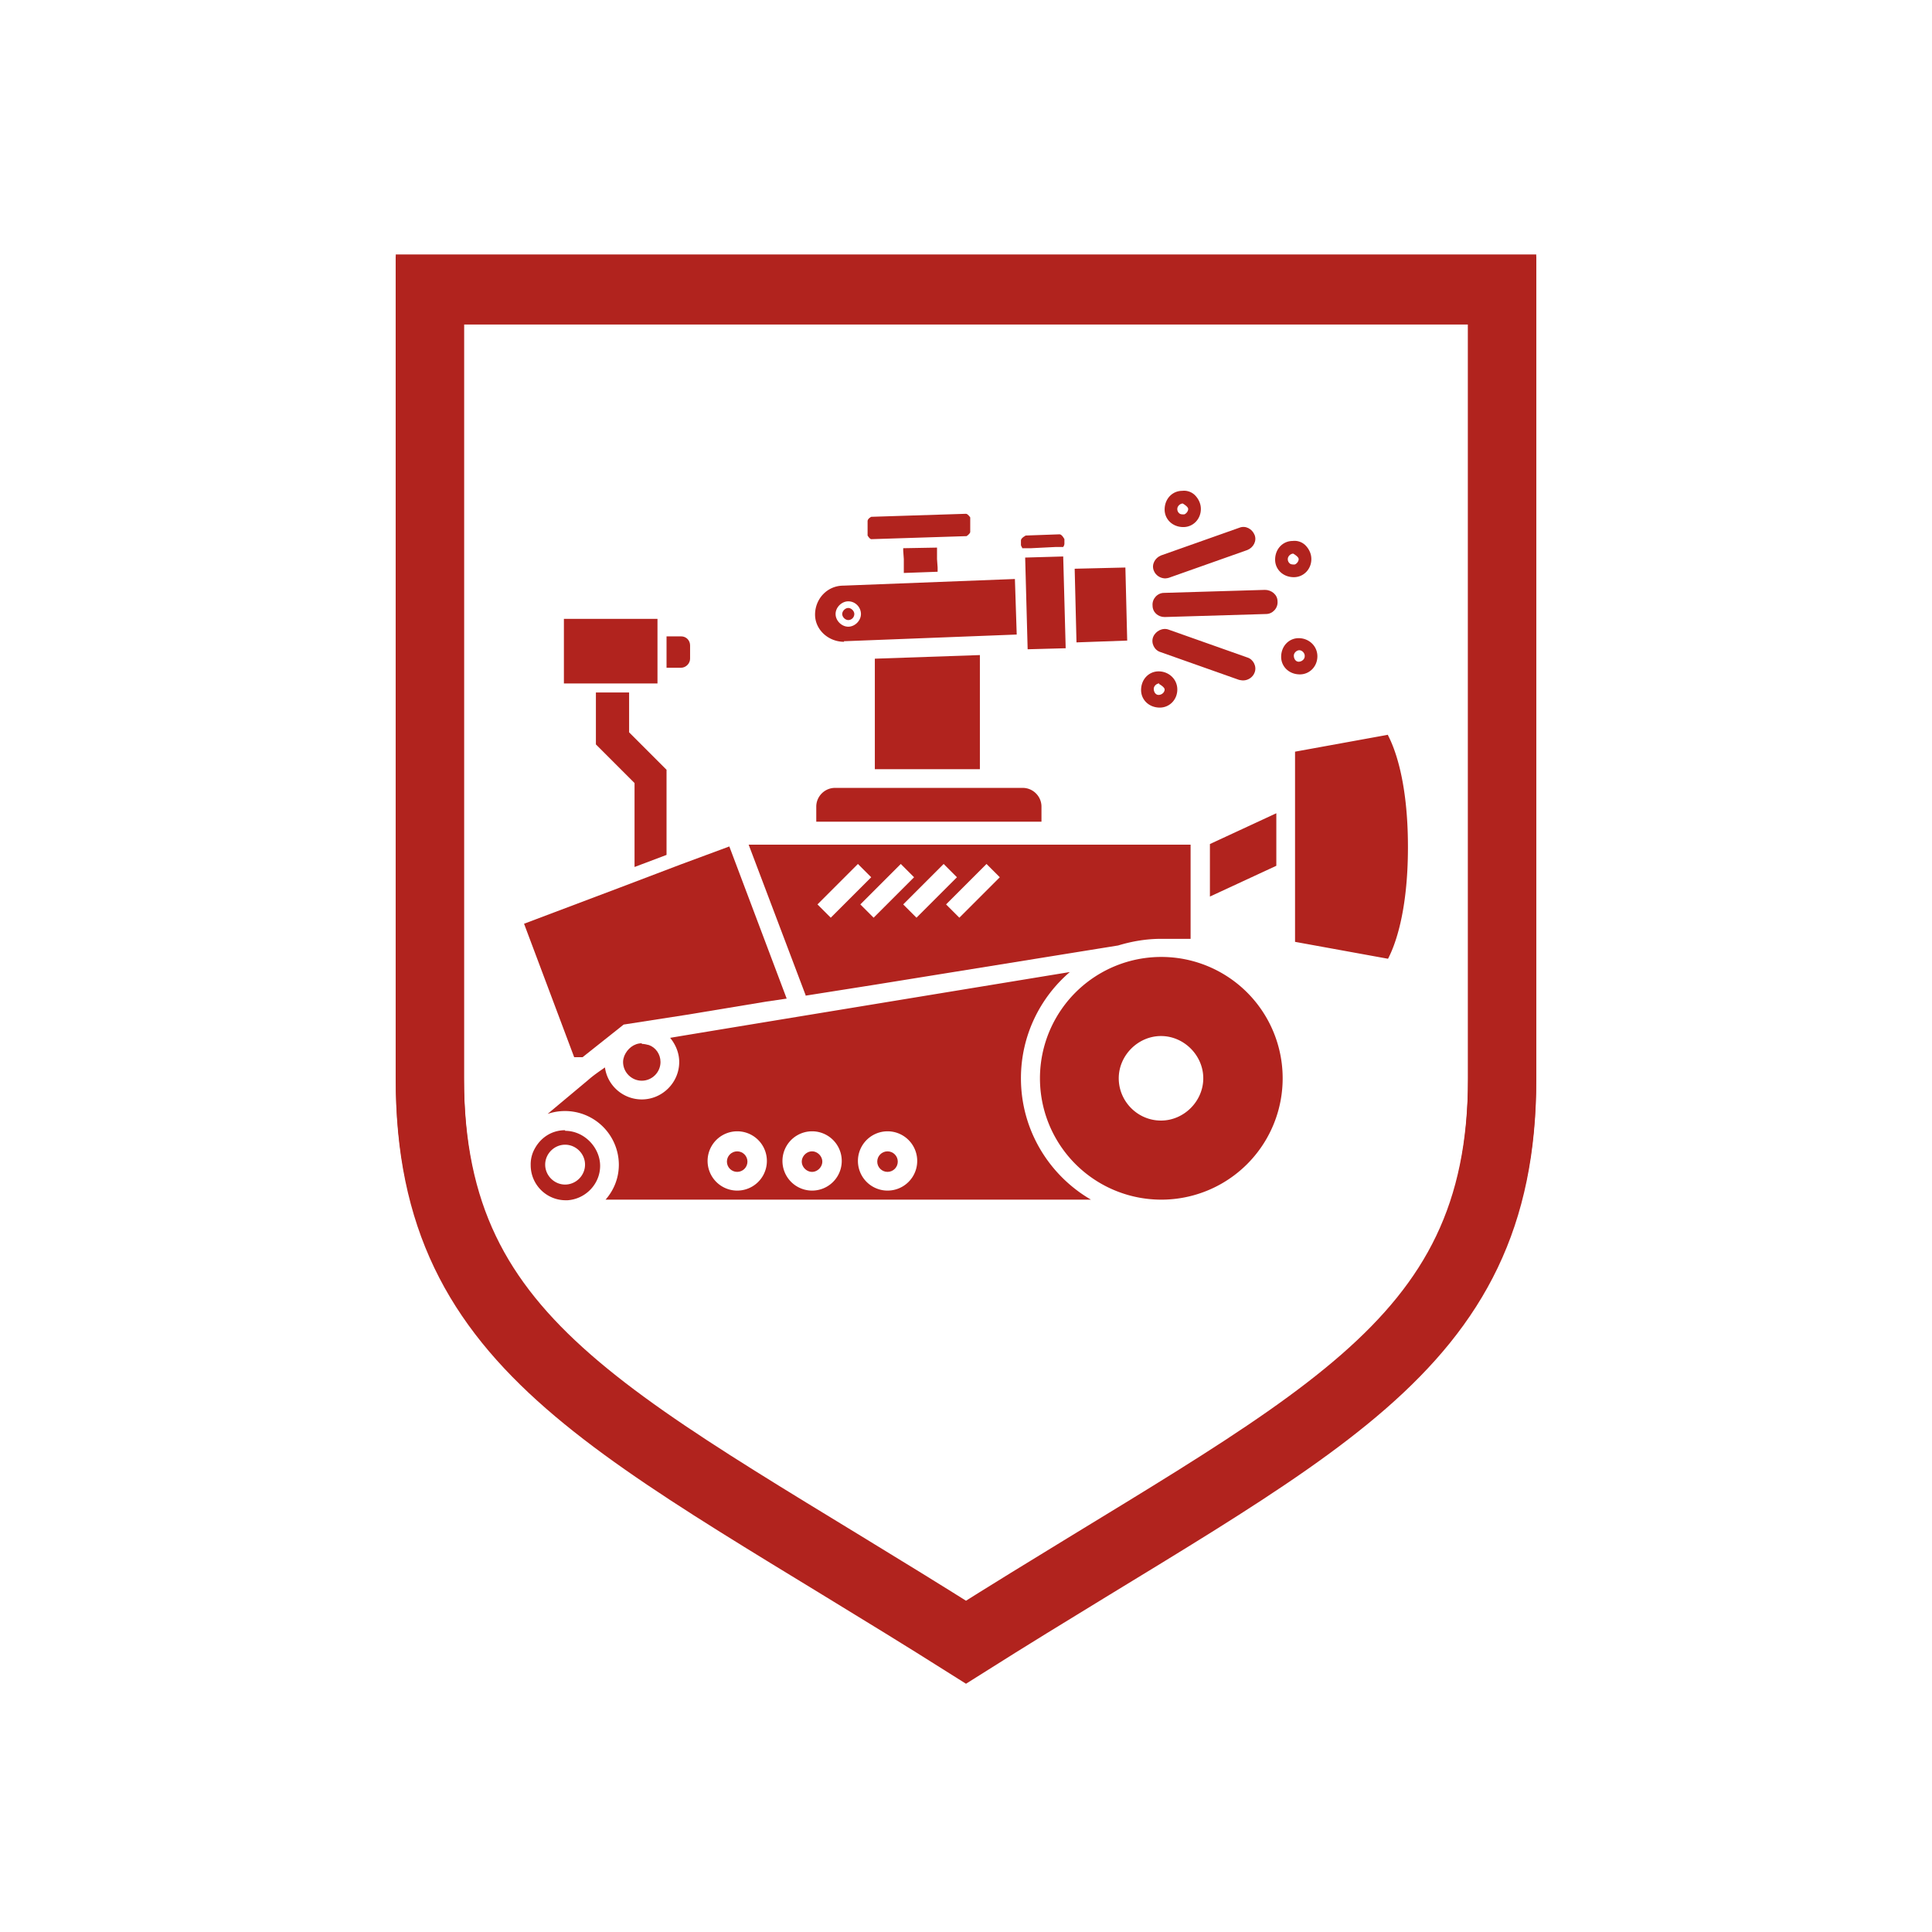 <?xml version="1.0" encoding="UTF-8"?>
<svg xmlns="http://www.w3.org/2000/svg" id="Calque_1" data-name="Calque 1" viewBox="0 0 32 32">
  <defs>
    <style>.cls-3{fill:#b1231e}</style>
  </defs>
  <path d="M7.12 4.78v13.11c0 4.54 3.16 5.72 8.88 9.33 5.72-3.61 8.88-4.79 8.88-9.33V4.78H7.12Z" style="fill:none;stroke:#b1231e;stroke-miterlimit:10;stroke-width:1.13px"></path>
  <path d="M7.12 4.81v13.04c0 4.54 3.16 5.72 8.88 9.33 5.72-3.61 8.88-4.79 8.88-9.33V4.81H7.12Z" style="fill:none;stroke:#b1231e;stroke-miterlimit:10;stroke-width:1.13px;fill-rule:evenodd"></path>
  <path d="M19.6 8.73c.16 0 .29-.13.29-.3 0-.09-.04-.17-.1-.23a.257.257 0 0 0-.21-.07c-.16 0-.29.13-.29.31 0 .16.13.29.31.29Zm-.01-.39s.09.05.09.09c0 .05-.05.09-.07.09-.03 0-.06 0-.08-.02a.09.09 0 0 1-.03-.07c0-.05.05-.09.09-.09ZM21.43 9.56c.16 0 .29-.13.29-.3 0-.09-.04-.17-.1-.23a.257.257 0 0 0-.21-.07c-.16 0-.29.13-.29.31 0 .16.13.29.31.29Zm-.01-.39s.09.05.09.09c0 .05-.05.09-.07.09-.03 0-.06 0-.08-.02a.09.09 0 0 1-.03-.07c0-.05.05-.09.09-.09ZM21.22 10.88c0 .16.13.29.31.29.16 0 .29-.13.29-.3 0-.17-.14-.3-.31-.3-.16 0-.29.13-.29.31Zm.39-.01c0 .05-.05.09-.1.09s-.08-.05-.08-.1.05-.09.09-.09c.05 0 .09.05.09.09ZM19.21 11.72c.16 0 .29-.13.29-.3 0-.17-.14-.3-.31-.3-.16 0-.29.13-.29.31 0 .16.13.29.31.29Zm-.01-.39s.09.05.09.09c0 .05-.05.09-.1.09s-.08-.05-.08-.1.05-.09.09-.09ZM22.99 12.17l-1.54.28v3.15l1.54.28c.1-.19.33-.74.33-1.85s-.23-1.66-.33-1.85ZM20.04 14.85l1.1-.51v-.87l-1.1.51v.87zM16.91 17.86c0-.71.32-1.34.81-1.76 0 0-6.52 1.07-6.62 1.09.09.11.15.25.15.4 0 .34-.28.62-.62.62-.31 0-.57-.23-.61-.53-.1.07-.19.13-.28.21l-.67.56a.892.892 0 0 1 1.18.84c0 .22-.08.42-.22.58h8.04c-.69-.4-1.16-1.15-1.16-2.01Zm-4.7 1.86a.49.49 0 1 1 .002-.982.49.49 0 0 1-.002.982Zm1.24 0a.49.49 0 1 1 .002-.982.49.49 0 0 1-.002.982Zm1.25 0a.49.49 0 1 1 .002-.982.49.49 0 0 1-.002.982ZM13.35 16.49l1.14-.18 4.03-.65c.23-.07.47-.11.71-.11H19.72v-1.56H12.4l.95 2.51Zm3.1-2.07.11.11-.67.67-.11-.11-.11-.11.67-.67.11.11Zm-.71 0 .11.11-.67.67-.11-.11-.11-.11.67-.67.11.11Zm-.71 0 .11.11-.67.67-.11-.11-.11-.11.67-.67.11.11Zm-.82-.11.11.11.11.11-.67.67-.11-.11-.11-.11.67-.67Z" class="cls-3"></path>
  <path d="M9.36 18.72c-.22 0-.4.12-.5.3a.53.53 0 0 0-.07.28c0 .32.26.58.58.58h.03c.3-.02.54-.27.54-.57s-.26-.58-.58-.58Zm0 .9c-.18 0-.33-.15-.33-.33s.15-.33.33-.33.33.15.33.33-.15.33-.33.33ZM16.55 13.05h-2.72c-.17 0-.31.14-.31.31v.25h3.73v-.25c0-.17-.14-.31-.31-.31h-.39ZM14.49 10.91v1.83h1.74v-1.89l-1.74.06ZM13.98 10.62H14l2.84-.11-.03-.92-2.84.11c-.27 0-.47.22-.47.48 0 .25.22.45.48.45Zm.07-.66c.12 0 .21.1.21.21s-.1.21-.21.21-.21-.1-.21-.21.1-.21.21-.21Z" class="cls-3"></path>
  <path d="M14.05 10.27c.06 0 .1-.05.1-.1s-.05-.1-.1-.1-.1.05-.1.1.05.1.1.1ZM19.23 15.85a2.01 2.01 0 1 0 .01 0Zm0 2.71c-.39 0-.7-.32-.7-.7s.32-.7.7-.7.7.32.7.7-.32.7-.7.7ZM13.45 19.07c-.09 0-.17.08-.17.17s.08.17.17.17.17-.08.17-.17-.08-.17-.17-.17Z" class="cls-3"></path>
  <circle cx="14.7" cy="19.24" r=".17" class="cls-3"></circle>
  <circle cx="12.21" cy="19.24" r=".17" class="cls-3"></circle>
  <path d="M9.87 11.47v.86l.64.64v1.39l.53-.2v-1.41l-.62-.62v-.66h-.55zM9.34 10.25h1.55v1.07H9.34zM11.43 10.92v-.23c0-.08-.06-.15-.15-.15h-.24v.52h.24c.08 0 .15-.07.15-.15ZM9.65 17.51l.68-.54 1.03-.16 1.33-.22.34-.05-.95-2.52-.81.3-1 .38-1.59.6.83 2.21h.14zM10.63 17.28c-.13 0-.24.09-.29.21-.01.03-.02.06-.02.1 0 .17.14.31.31.31s.31-.14.31-.31c0-.13-.08-.24-.19-.28-.04-.01-.08-.02-.12-.02ZM18.67 10.61l-.03-1.21-.84.02.03 1.22.84-.03zM16.93 9.08h.15l.4-.02h.13s.02-.03.02-.05v-.08s-.04-.08-.08-.08l-.56.02s-.08.04-.08.08v.08s.01.03.02.04ZM14.44 8.93l1.57-.05s.06-.04.06-.07v-.24s-.04-.06-.07-.06l-1.57.05s-.06.03-.06.07v.24s.04.07.07.06ZM15.52 9.25v-.18l-.56.01v.04l.01.14v.23l.56-.02V9.4l-.01-.14v-.01zM16.98 9.235l.63-.018.041 1.52-.63.017zM19.29 9.58s.04 0 .07-.01l1.3-.46c.1-.04.16-.15.12-.25-.04-.1-.15-.16-.25-.12l-1.3.46c-.1.04-.16.15-.12.25.03.08.11.13.19.13ZM20.96 9.77l-1.68.05c-.11 0-.2.1-.19.21 0 .11.09.19.2.19l1.68-.05c.11 0 .2-.1.19-.21 0-.11-.1-.19-.21-.19ZM20.66 10.89l-1.3-.46c-.1-.04-.22.02-.26.12-.04.1.02.22.12.25l1.3.46s.04.01.07.01c.08 0 .16-.05.19-.13.04-.1-.02-.22-.12-.25Z" class="cls-3"></path>
</svg>
